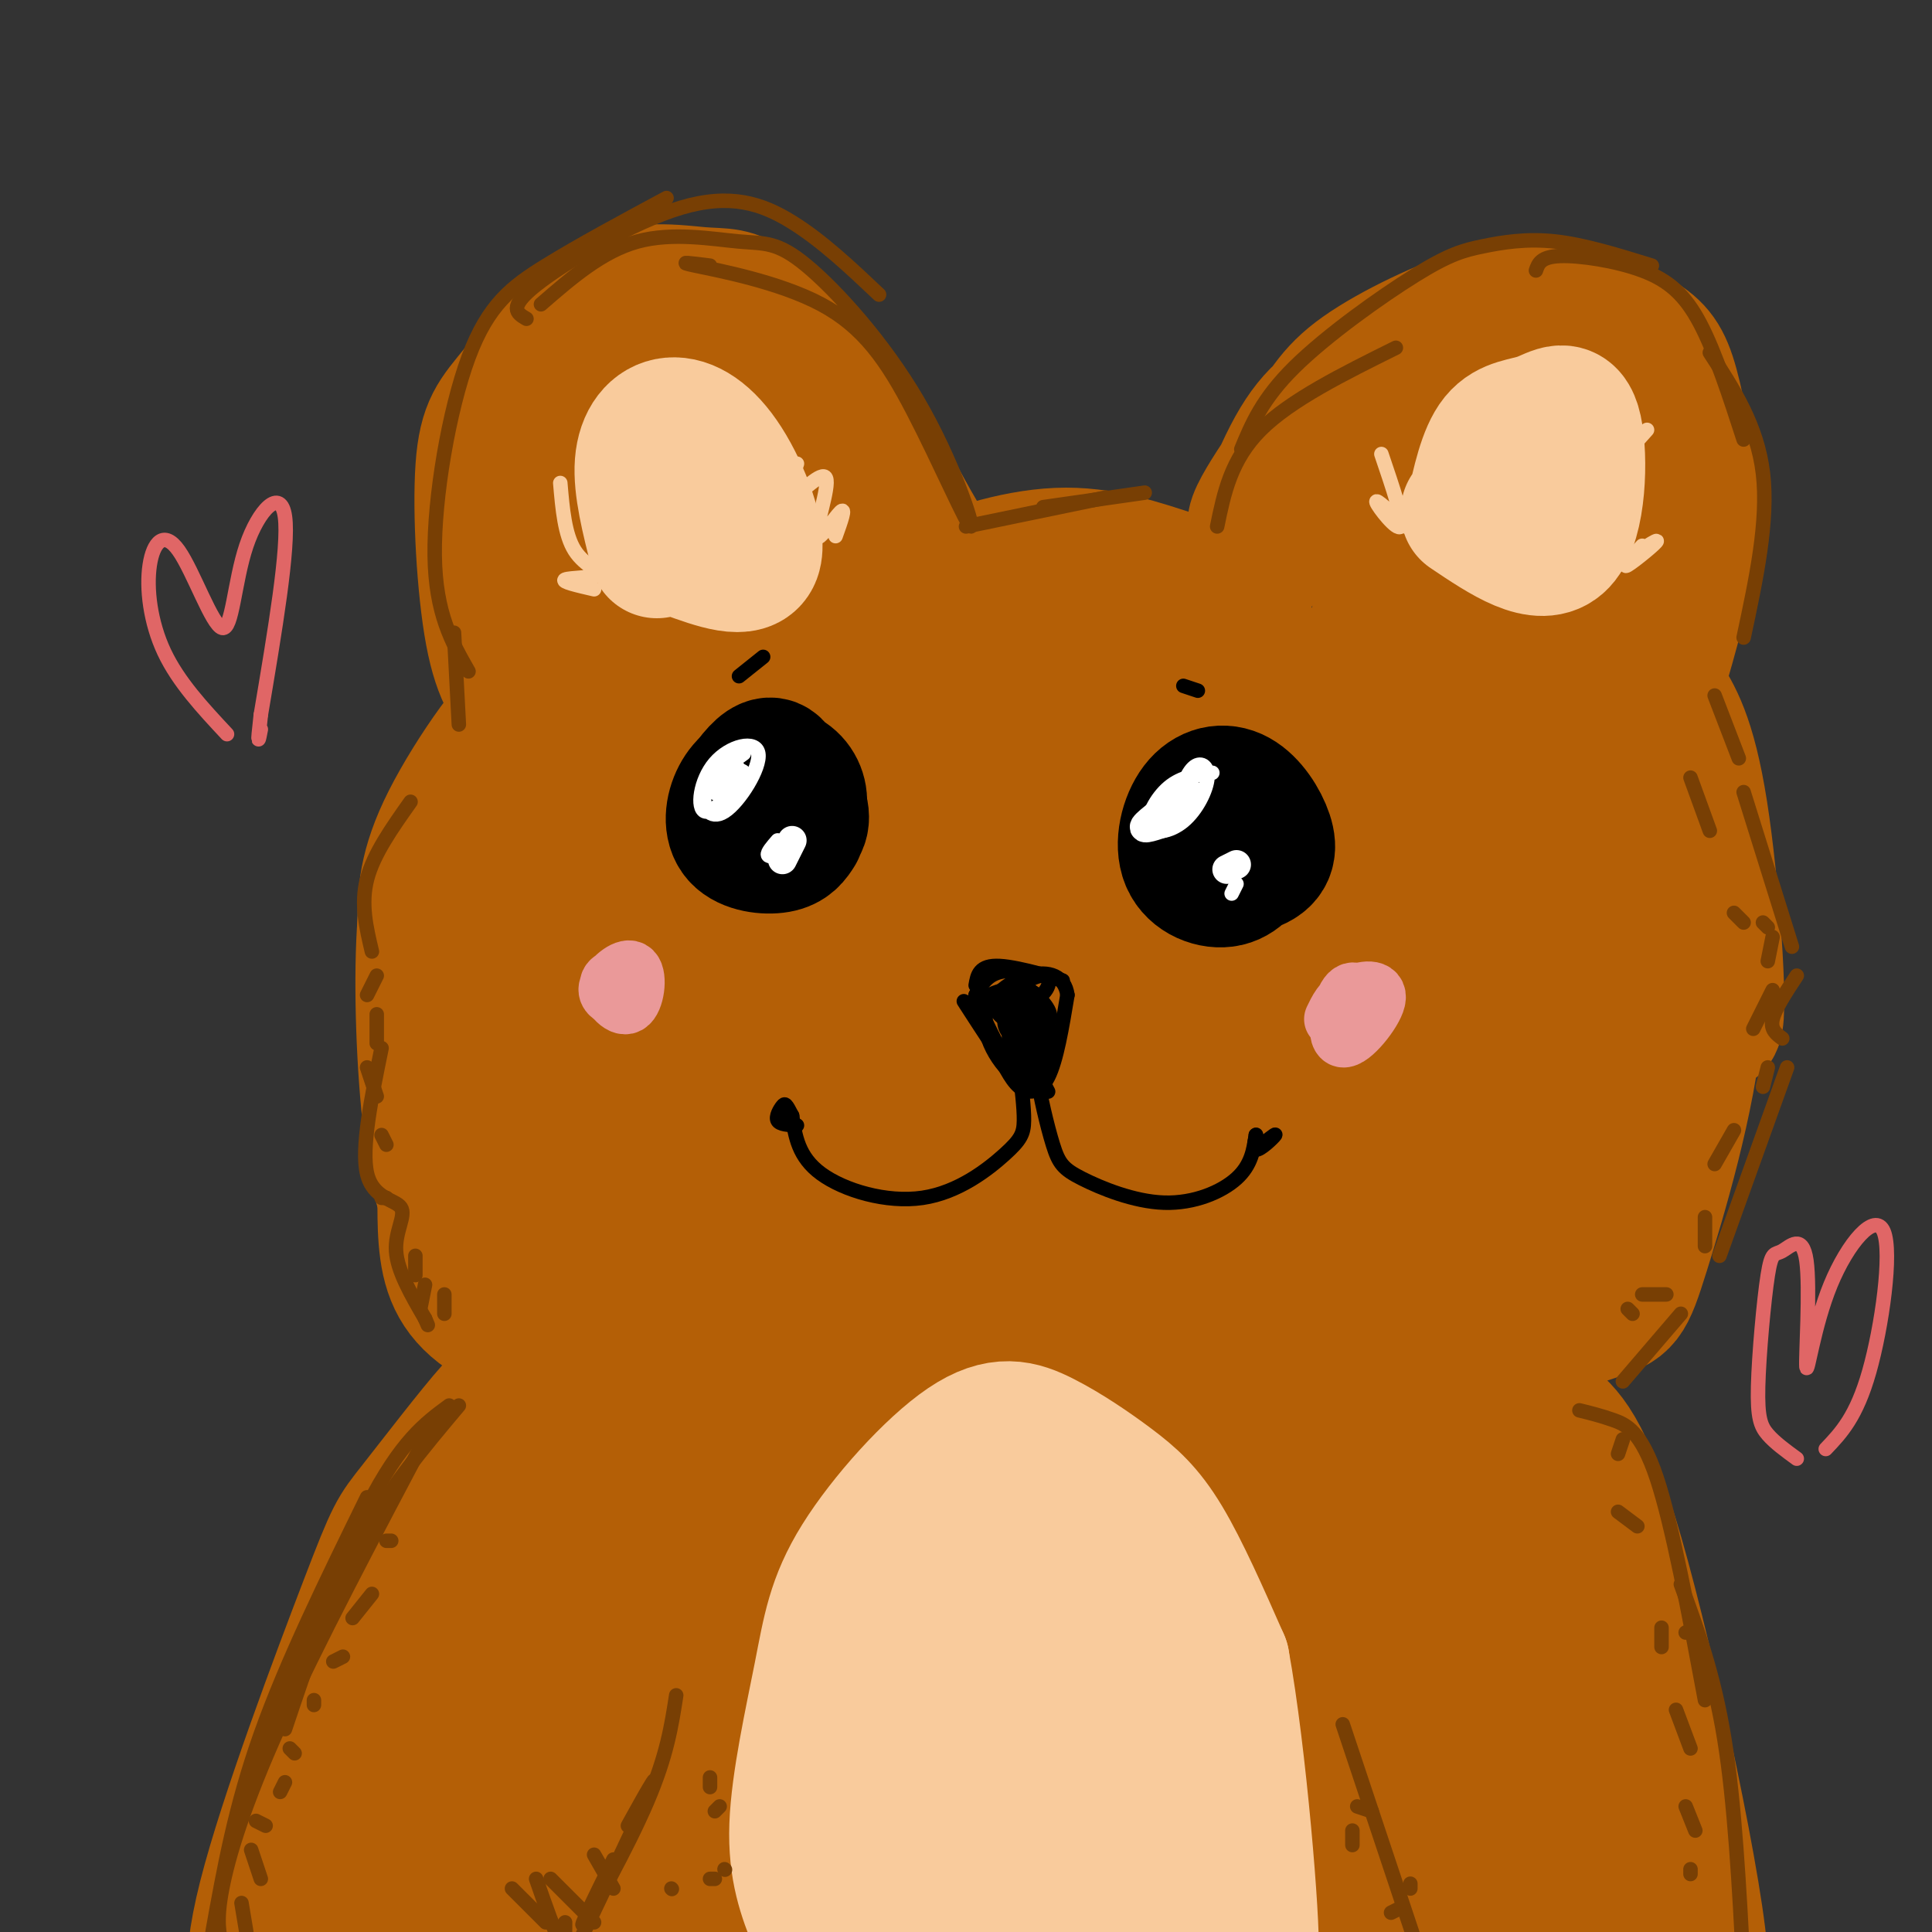 <svg viewBox='0 0 400 400' version='1.1' xmlns='http://www.w3.org/2000/svg' xmlns:xlink='http://www.w3.org/1999/xlink'><rect x="0" y="0" width="400" height="400" fill="#333333" stroke="none"/><g fill='none' stroke='rgb(180,95,6)' stroke-width='28' stroke-linecap='round' stroke-linejoin='round'><path d='M109,146c-2.627,-2.833 -5.253,-5.665 -7,-15c-1.747,-9.335 -2.613,-25.172 -2,-34c0.613,-8.828 2.706,-10.647 7,-16c4.294,-5.353 10.789,-14.241 18,-18c7.211,-3.759 15.139,-2.389 20,-2c4.861,0.389 6.655,-0.203 11,3c4.345,3.203 11.241,10.201 17,18c5.759,7.799 10.379,16.400 15,25'/><path d='M188,107c5.183,8.897 10.640,18.638 5,12c-5.640,-6.638 -22.377,-29.657 -32,-40c-9.623,-10.343 -12.132,-8.010 -16,-7c-3.868,1.010 -9.096,0.699 -13,0c-3.904,-0.699 -6.486,-1.784 -9,4c-2.514,5.784 -4.961,18.437 -6,27c-1.039,8.563 -0.670,13.038 2,25c2.670,11.962 7.642,31.413 8,21c0.358,-10.413 -3.898,-50.689 -4,-61c-0.102,-10.311 3.949,9.345 8,29'/><path d='M131,117c1.926,9.134 2.740,17.469 5,23c2.260,5.531 5.967,8.258 8,9c2.033,0.742 2.393,-0.502 4,-2c1.607,-1.498 4.462,-3.251 4,-18c-0.462,-14.749 -4.242,-42.496 -2,-42c2.242,0.496 10.504,29.234 15,44c4.496,14.766 5.224,15.559 5,3c-0.224,-12.559 -1.400,-38.469 0,-39c1.400,-0.531 5.377,24.319 8,35c2.623,10.681 3.892,7.195 6,6c2.108,-1.195 5.054,-0.097 8,1'/><path d='M184,130c1.462,-2.484 2.925,-4.969 9,-8c6.075,-3.031 16.763,-6.610 26,-7c9.237,-0.390 17.022,2.409 25,5c7.978,2.591 16.149,4.973 2,7c-14.149,2.027 -50.617,3.700 -63,3c-12.383,-0.700 -0.681,-3.771 15,-5c15.681,-1.229 35.340,-0.614 55,0'/><path d='M255,126c4.373,-12.672 8.745,-25.343 13,-33c4.255,-7.657 8.392,-10.298 17,-15c8.608,-4.702 21.686,-11.464 16,-4c-5.686,7.464 -30.137,29.155 -38,34c-7.863,4.845 0.861,-7.155 6,-15c5.139,-7.845 6.691,-11.535 13,-16c6.309,-4.465 17.374,-9.704 25,-12c7.626,-2.296 11.813,-1.648 16,-1'/><path d='M323,64c5.734,0.893 12.069,3.626 16,6c3.931,2.374 5.459,4.388 7,10c1.541,5.612 3.097,14.823 4,21c0.903,6.177 1.153,9.321 -2,22c-3.153,12.679 -9.709,34.892 -10,28c-0.291,-6.892 5.683,-42.888 6,-59c0.317,-16.112 -5.025,-12.340 -9,-12c-3.975,0.340 -6.585,-2.751 -11,2c-4.415,4.751 -10.637,17.346 -14,27c-3.363,9.654 -3.867,16.368 -4,21c-0.133,4.632 0.105,7.180 1,8c0.895,0.820 2.448,-0.090 4,-1'/><path d='M311,137c3.246,-6.484 9.362,-22.194 12,-35c2.638,-12.806 1.799,-22.709 -2,-19c-3.799,3.709 -10.556,21.030 -14,34c-3.444,12.970 -3.573,21.589 -3,27c0.573,5.411 1.848,7.613 4,8c2.152,0.387 5.182,-1.042 8,-4c2.818,-2.958 5.426,-7.444 7,-13c1.574,-5.556 2.116,-12.183 2,-18c-0.116,-5.817 -0.890,-10.823 -3,-15c-2.110,-4.177 -5.555,-7.526 -8,-9c-2.445,-1.474 -3.889,-1.075 -8,3c-4.111,4.075 -10.891,11.826 -16,22c-5.109,10.174 -8.549,22.771 -10,28c-1.451,5.229 -0.913,3.088 0,4c0.913,0.912 2.200,4.875 5,1c2.800,-3.875 7.112,-15.588 8,-23c0.888,-7.412 -1.649,-10.523 -4,-14c-2.351,-3.477 -4.518,-7.321 -9,-8c-4.482,-0.679 -11.281,1.806 -17,8c-5.719,6.194 -10.360,16.097 -15,26'/><path d='M248,140c-4.000,7.667 -6.500,13.833 -9,20'/><path d='M113,144c-0.566,-6.786 -1.132,-13.573 -3,-8c-1.868,5.573 -5.037,23.504 -4,25c1.037,1.496 6.279,-13.443 4,-14c-2.279,-0.557 -12.080,13.270 -17,23c-4.920,9.730 -4.960,15.365 -5,21'/><path d='M88,191c-0.825,10.771 -0.386,27.197 1,40c1.386,12.803 3.721,21.982 4,11c0.279,-10.982 -1.497,-42.125 -3,-50c-1.503,-7.875 -2.731,7.520 -2,20c0.731,12.480 3.423,22.046 6,29c2.577,6.954 5.040,11.295 8,18c2.960,6.705 6.417,15.773 7,6c0.583,-9.773 -1.709,-38.386 -4,-67'/><path d='M105,198c0.609,-25.401 4.132,-55.402 5,-50c0.868,5.402 -0.918,46.207 -1,68c-0.082,21.793 1.542,24.573 5,30c3.458,5.427 8.751,13.500 12,17c3.249,3.500 4.456,2.426 4,-13c-0.456,-15.426 -2.574,-45.205 -1,-70c1.574,-24.795 6.841,-44.607 9,-36c2.159,8.607 1.209,45.633 2,69c0.791,23.367 3.322,33.073 5,38c1.678,4.927 2.501,5.073 4,11c1.499,5.927 3.673,17.634 5,0c1.327,-17.634 1.808,-64.610 3,-89c1.192,-24.390 3.096,-26.195 5,-28'/><path d='M162,145c2.440,24.695 6.039,100.434 8,110c1.961,9.566 2.283,-47.040 4,-75c1.717,-27.960 4.831,-27.273 7,-31c2.169,-3.727 3.395,-11.868 3,-1c-0.395,10.868 -2.412,40.744 -2,61c0.412,20.256 3.252,30.890 5,39c1.748,8.110 2.406,13.695 4,-2c1.594,-15.695 4.126,-52.671 7,-76c2.874,-23.329 6.091,-33.011 7,-23c0.909,10.011 -0.488,39.714 0,61c0.488,21.286 2.862,34.154 5,38c2.138,3.846 4.039,-1.330 5,-8c0.961,-6.670 0.980,-14.835 1,-23'/><path d='M216,215c0.416,-11.791 0.957,-29.769 4,-48c3.043,-18.231 8.590,-36.715 10,-25c1.410,11.715 -1.315,53.631 -1,76c0.315,22.369 3.672,25.193 6,28c2.328,2.807 3.627,5.598 5,-8c1.373,-13.598 2.819,-43.584 6,-62c3.181,-18.416 8.096,-25.263 11,-33c2.904,-7.737 3.797,-16.363 4,2c0.203,18.363 -0.285,63.714 0,80c0.285,16.286 1.344,3.506 2,2c0.656,-1.506 0.908,8.262 4,-4c3.092,-12.262 9.025,-46.555 13,-66c3.975,-19.445 5.993,-24.043 7,-13c1.007,11.043 1.002,37.727 2,52c0.998,14.273 2.999,16.137 5,18'/><path d='M294,214c4.496,-12.457 13.236,-52.600 17,-69c3.764,-16.400 2.551,-9.059 3,2c0.449,11.059 2.559,25.834 5,36c2.441,10.166 5.215,15.721 6,4c0.785,-11.721 -0.417,-40.718 1,-50c1.417,-9.282 5.452,1.151 10,17c4.548,15.849 9.609,37.113 9,36c-0.609,-1.113 -6.888,-24.604 -9,-37c-2.112,-12.396 -0.056,-13.698 2,-15'/><path d='M338,138c1.263,-1.585 3.421,1.952 6,6c2.579,4.048 5.578,8.608 8,24c2.422,15.392 4.268,41.617 3,44c-1.268,2.383 -5.649,-19.074 -6,-24c-0.351,-4.926 3.329,6.680 2,23c-1.329,16.320 -7.665,37.355 -11,48c-3.335,10.645 -3.667,10.898 -10,13c-6.333,2.102 -18.666,6.051 -31,10'/><path d='M299,282c-6.737,2.139 -8.080,2.486 -28,1c-19.920,-1.486 -58.419,-4.805 -78,-7c-19.581,-2.195 -20.245,-3.268 -30,-10c-9.755,-6.732 -28.603,-19.124 -36,-24c-7.397,-4.876 -3.344,-2.235 -3,0c0.344,2.235 -3.023,4.063 0,9c3.023,4.937 12.435,12.982 9,12c-3.435,-0.982 -19.718,-10.991 -36,-21'/><path d='M97,242c-6.672,-3.640 -5.353,-2.238 -5,2c0.353,4.238 -0.261,11.314 1,17c1.261,5.686 4.396,9.984 13,14c8.604,4.016 22.677,7.751 36,10c13.323,2.249 25.896,3.014 38,4c12.104,0.986 23.738,2.195 41,0c17.262,-2.195 40.153,-7.795 53,-13c12.847,-5.205 15.651,-10.017 18,-13c2.349,-2.983 4.243,-4.138 5,-7c0.757,-2.862 0.379,-7.431 0,-12'/><path d='M297,244c0.610,-2.573 2.136,-3.004 0,-6c-2.136,-2.996 -7.933,-8.557 -12,-12c-4.067,-3.443 -6.405,-4.769 -13,-7c-6.595,-2.231 -17.446,-5.365 -27,-6c-9.554,-0.635 -17.809,1.231 -25,5c-7.191,3.769 -13.316,9.440 -16,12c-2.684,2.560 -1.927,2.007 -1,6c0.927,3.993 2.023,12.532 5,18c2.977,5.468 7.833,7.866 17,10c9.167,2.134 22.644,4.006 32,4c9.356,-0.006 14.591,-1.889 20,-5c5.409,-3.111 10.991,-7.450 15,-12c4.009,-4.550 6.443,-9.312 8,-13c1.557,-3.688 2.237,-6.303 -3,-11c-5.237,-4.697 -16.390,-11.477 -23,-15c-6.610,-3.523 -8.677,-3.790 -15,0c-6.323,3.790 -16.902,11.635 -22,19c-5.098,7.365 -4.715,14.249 -2,21c2.715,6.751 7.761,13.368 16,17c8.239,3.632 19.672,4.280 25,5c5.328,0.720 4.552,1.513 11,-2c6.448,-3.513 20.120,-11.334 27,-17c6.880,-5.666 6.968,-9.179 8,-13c1.032,-3.821 3.009,-7.949 1,-13c-2.009,-5.051 -8.005,-11.026 -14,-17'/><path d='M309,212c-6.225,-1.944 -14.788,1.696 -19,4c-4.212,2.304 -4.074,3.274 -5,7c-0.926,3.726 -2.917,10.209 -2,18c0.917,7.791 4.741,16.889 8,21c3.259,4.111 5.953,3.233 10,3c4.047,-0.233 9.446,0.177 14,-2c4.554,-2.177 8.262,-6.943 12,-12c3.738,-5.057 7.504,-10.406 9,-17c1.496,-6.594 0.721,-14.433 0,-19c-0.721,-4.567 -1.388,-5.860 -3,-7c-1.612,-1.140 -4.169,-2.125 -7,1c-2.831,3.125 -5.934,10.362 -6,18c-0.066,7.638 2.907,15.677 5,19c2.093,3.323 3.305,1.930 6,0c2.695,-1.930 6.872,-4.395 8,-13c1.128,-8.605 -0.795,-23.348 -3,-29c-2.205,-5.652 -4.693,-2.213 -7,-1c-2.307,1.213 -4.433,0.202 -8,10c-3.567,9.798 -8.576,30.407 -13,35c-4.424,4.593 -8.264,-6.831 -14,-12c-5.736,-5.169 -13.368,-4.085 -21,-3'/><path d='M273,233c-8.809,1.411 -20.331,6.439 -30,13c-9.669,6.561 -17.486,14.654 -21,20c-3.514,5.346 -2.724,7.944 -2,10c0.724,2.056 1.384,3.569 5,4c3.616,0.431 10.188,-0.219 16,-4c5.812,-3.781 10.864,-10.694 14,-17c3.136,-6.306 4.355,-12.005 4,-11c-0.355,1.005 -2.286,8.712 -2,13c0.286,4.288 2.788,5.155 6,6c3.212,0.845 7.134,1.667 13,0c5.866,-1.667 13.677,-5.822 18,-9c4.323,-3.178 5.159,-5.378 5,-7c-0.159,-1.622 -1.312,-2.668 -9,-3c-7.688,-0.332 -21.911,0.048 -41,4c-19.089,3.952 -43.045,11.476 -67,19'/><path d='M182,271c-17.183,1.338 -26.640,-4.815 -33,-6c-6.360,-1.185 -9.622,2.600 -16,8c-6.378,5.400 -15.871,12.415 -23,20c-7.129,7.585 -11.894,15.738 -13,30c-1.106,14.262 1.447,34.631 4,55'/><path d='M101,378c1.339,-0.680 2.687,-29.880 5,-47c2.313,-17.120 5.590,-22.158 10,-29c4.410,-6.842 9.954,-15.487 17,-26c7.046,-10.513 15.595,-22.896 13,-12c-2.595,10.896 -16.332,45.069 -23,71c-6.668,25.931 -6.266,43.620 -6,52c0.266,8.380 0.395,7.450 1,7c0.605,-0.450 1.686,-0.419 3,0c1.314,0.419 2.861,1.225 6,-15c3.139,-16.225 7.870,-49.481 13,-73c5.130,-23.519 10.660,-37.302 10,-26c-0.660,11.302 -7.511,47.689 -10,72c-2.489,24.311 -0.616,36.547 0,47c0.616,10.453 -0.027,19.122 4,2c4.027,-17.122 12.722,-60.035 18,-82c5.278,-21.965 7.139,-22.983 9,-24'/><path d='M171,295c4.955,-12.068 12.841,-30.238 13,-19c0.159,11.238 -7.411,51.883 -9,80c-1.589,28.117 2.802,43.705 5,52c2.198,8.295 2.203,9.295 4,-7c1.797,-16.295 5.386,-49.887 12,-79c6.614,-29.113 16.253,-53.749 18,-42c1.747,11.749 -4.398,59.881 -5,88c-0.602,28.119 4.340,36.224 7,40c2.660,3.776 3.040,3.224 4,5c0.960,1.776 2.500,5.880 4,-12c1.500,-17.880 2.958,-57.745 6,-80c3.042,-22.255 7.666,-26.900 10,-32c2.334,-5.100 2.378,-10.656 3,2c0.622,12.656 1.821,43.523 3,60c1.179,16.477 2.337,18.565 6,26c3.663,7.435 9.832,20.218 16,33'/><path d='M268,410c3.292,4.149 3.522,-1.978 4,-2c0.478,-0.022 1.205,6.062 0,-14c-1.205,-20.062 -4.342,-66.270 -5,-86c-0.658,-19.730 1.164,-12.982 3,-16c1.836,-3.018 3.686,-15.803 6,-6c2.314,9.803 5.091,42.193 9,63c3.909,20.807 8.951,30.030 12,35c3.049,4.970 4.104,5.685 3,-8c-1.104,-13.685 -4.368,-41.771 -7,-66c-2.632,-24.229 -4.632,-44.600 1,-37c5.632,7.600 18.895,43.171 25,65c6.105,21.829 5.053,29.914 4,38'/><path d='M323,376c-1.730,-2.159 -8.053,-26.556 -11,-41c-2.947,-14.444 -2.516,-18.936 -2,-25c0.516,-6.064 1.118,-13.700 4,-8c2.882,5.700 8.045,24.736 9,45c0.955,20.264 -2.297,41.757 -4,53c-1.703,11.243 -1.858,12.236 -5,7c-3.142,-5.236 -9.271,-16.701 -11,-33c-1.729,-16.299 0.943,-37.431 -1,-33c-1.943,4.431 -8.500,34.425 -13,49c-4.500,14.575 -6.942,13.732 -10,14c-3.058,0.268 -6.731,1.648 -20,-1c-13.269,-2.648 -36.135,-9.324 -59,-16'/><path d='M200,387c-12.066,-3.190 -12.730,-3.165 -22,-2c-9.270,1.165 -27.144,3.470 -11,3c16.144,-0.470 66.307,-3.714 86,-4c19.693,-0.286 8.917,2.384 -20,3c-28.917,0.616 -75.976,-0.824 -103,0c-27.024,0.824 -34.012,3.912 -41,7'/><path d='M89,394c-6.167,0.000 -1.083,-3.500 4,-7'/><path d='M104,299c0.313,-2.394 0.626,-4.789 1,-7c0.374,-2.211 0.810,-4.240 -3,0c-3.810,4.240 -11.867,14.747 -16,20c-4.133,5.253 -4.341,5.250 -10,20c-5.659,14.750 -16.770,44.251 -21,61c-4.230,16.749 -1.581,20.745 0,22c1.581,1.255 2.093,-0.230 2,2c-0.093,2.230 -0.790,8.175 3,-5c3.790,-13.175 12.067,-45.470 20,-69c7.933,-23.530 15.520,-38.297 12,-19c-3.520,19.297 -18.149,72.656 -23,91c-4.851,18.344 0.074,1.672 5,-15'/><path d='M74,400c2.911,-9.178 7.689,-24.622 12,-35c4.311,-10.378 8.156,-15.689 12,-21'/><path d='M310,285c3.583,2.856 7.165,5.713 11,9c3.835,3.287 7.922,7.006 15,33c7.078,25.994 17.145,74.264 16,82c-1.145,7.736 -13.503,-25.060 -20,-51c-6.497,-25.940 -7.134,-45.022 -3,-30c4.134,15.022 13.038,64.149 15,79c1.962,14.851 -3.019,-4.575 -8,-24'/></g>
<g fill='none' stroke='rgb(120,63,4)' stroke-width='3' stroke-linecap='round' stroke-linejoin='round'><path d='M95,291c-7.500,8.917 -15.000,17.833 -21,29c-6.000,11.167 -10.500,24.583 -15,38'/><path d='M89,296c-11.756,22.244 -23.511,44.489 -31,61c-7.489,16.511 -10.711,27.289 -12,34c-1.289,6.711 -0.644,9.356 0,12'/><path d='M93,291c-5.000,3.667 -10.000,7.333 -17,21c-7.000,13.667 -16.000,37.333 -25,61'/><path d='M76,310c-8.333,17.000 -16.667,34.000 -22,49c-5.333,15.000 -7.667,28.000 -10,41'/><path d='M85,166c-3.833,5.417 -7.667,10.833 -9,16c-1.333,5.167 -0.167,10.083 1,15'/><path d='M78,202c0.000,0.000 -2.000,4.000 -2,4'/><path d='M78,210c0.000,0.000 0.000,6.000 0,6'/><path d='M79,217c-2.125,10.381 -4.250,20.762 -3,26c1.250,5.238 5.875,5.333 7,7c1.125,1.667 -1.250,4.905 -1,9c0.250,4.095 3.125,9.048 6,14'/><path d='M88,273c1.000,2.333 0.500,1.167 0,0'/><path d='M95,150c0.000,0.000 -1.000,-19.000 -1,-19'/><path d='M97,139c-3.423,-5.988 -6.845,-11.976 -7,-24c-0.155,-12.024 2.958,-30.083 7,-41c4.042,-10.917 9.012,-14.690 16,-19c6.988,-4.310 15.994,-9.155 25,-14'/><path d='M109,66c-1.970,-1.149 -3.940,-2.298 2,-7c5.940,-4.702 19.792,-12.958 30,-16c10.208,-3.042 16.774,-0.869 23,3c6.226,3.869 12.113,9.435 18,15'/><path d='M147,55c-3.745,-0.475 -7.491,-0.949 -3,0c4.491,0.949 17.218,3.322 26,8c8.782,4.678 13.618,11.663 19,22c5.382,10.337 11.310,24.028 12,24c0.690,-0.028 -3.856,-13.776 -11,-26c-7.144,-12.224 -16.884,-22.926 -23,-28c-6.116,-5.074 -8.608,-4.520 -14,-5c-5.392,-0.480 -13.683,-1.994 -21,0c-7.317,1.994 -13.658,7.497 -20,13'/><path d='M200,109c0.000,0.000 29.000,-6.000 29,-6'/><path d='M216,105c0.000,0.000 21.000,-3.000 21,-3'/><path d='M252,109c1.417,-6.917 2.833,-13.833 9,-20c6.167,-6.167 17.083,-11.583 28,-17'/><path d='M257,93c2.155,-5.199 4.309,-10.399 11,-17c6.691,-6.601 17.917,-14.604 25,-19c7.083,-4.396 10.022,-5.183 14,-6c3.978,-0.817 8.994,-1.662 15,-1c6.006,0.662 13.003,2.831 20,5'/><path d='M318,56c0.494,-1.423 0.988,-2.845 5,-3c4.012,-0.155 11.542,0.958 17,3c5.458,2.042 8.845,5.012 12,11c3.155,5.988 6.077,14.994 9,24'/><path d='M354,73c4.917,7.583 9.833,15.167 11,25c1.167,9.833 -1.417,21.917 -4,34'/><path d='M355,144c0.000,0.000 5.000,13.000 5,13'/><path d='M361,164c0.000,0.000 10.000,32.000 10,32'/><path d='M372,202c-2.250,3.417 -4.500,6.833 -5,9c-0.500,2.167 0.750,3.083 2,4'/><path d='M370,221c0.000,0.000 -14.000,39.000 -14,39'/><path d='M348,272c0.000,0.000 -12.000,14.000 -12,14'/><path d='M327,292c2.178,0.533 4.356,1.067 7,2c2.644,0.933 5.756,2.267 9,12c3.244,9.733 6.622,27.867 10,46'/><path d='M348,328c3.417,9.333 6.833,18.667 9,32c2.167,13.333 3.083,30.667 4,48'/><path d='M140,351c-0.956,6.222 -1.911,12.444 -6,22c-4.089,9.556 -11.311,22.444 -13,25c-1.689,2.556 2.156,-5.222 6,-13'/><path d='M130,378c3.417,-6.167 6.833,-12.333 5,-8c-1.833,4.333 -8.917,19.167 -16,34'/><path d='M278,357c0.000,0.000 17.000,51.000 17,51'/></g>
<g fill='none' stroke='rgb(249,203,156)' stroke-width='28' stroke-linecap='round' stroke-linejoin='round'><path d='M169,398c-2.165,-5.482 -4.330,-10.964 -4,-20c0.330,-9.036 3.155,-21.628 5,-31c1.845,-9.372 2.711,-15.526 8,-24c5.289,-8.474 15.000,-19.268 22,-24c7.000,-4.732 11.289,-3.402 16,-1c4.711,2.402 9.845,5.878 14,9c4.155,3.122 7.330,5.892 11,12c3.670,6.108 7.835,15.554 12,25'/><path d='M253,344c3.547,19.253 6.414,54.886 6,60c-0.414,5.114 -4.110,-20.290 -8,-39c-3.890,-18.710 -7.974,-30.727 -13,-38c-5.026,-7.273 -10.994,-9.801 -15,-12c-4.006,-2.199 -6.048,-4.067 -9,6c-2.952,10.067 -6.812,32.070 -6,49c0.812,16.930 6.295,28.789 9,34c2.705,5.211 2.630,3.775 3,0c0.370,-3.775 1.185,-9.887 2,-16'/><path d='M222,388c-0.680,-15.911 -3.382,-47.690 -6,-62c-2.618,-14.310 -5.154,-11.153 -8,-10c-2.846,1.153 -6.003,0.301 -10,7c-3.997,6.699 -8.836,20.949 -11,34c-2.164,13.051 -1.654,24.902 0,32c1.654,7.098 4.453,9.443 7,10c2.547,0.557 4.842,-0.673 7,-2c2.158,-1.327 4.181,-2.752 7,-9c2.819,-6.248 6.436,-17.318 8,-25c1.564,-7.682 1.077,-11.974 0,-16c-1.077,-4.026 -2.744,-7.784 -5,-10c-2.256,-2.216 -5.102,-2.890 -8,-3c-2.898,-0.110 -5.849,0.345 -10,6c-4.151,5.655 -9.504,16.510 -12,26c-2.496,9.490 -2.137,17.615 1,26c3.137,8.385 9.050,17.028 13,21c3.950,3.972 5.935,3.271 10,2c4.065,-1.271 10.210,-3.111 15,-11c4.790,-7.889 8.226,-21.825 9,-30c0.774,-8.175 -1.113,-10.587 -3,-13'/><path d='M226,361c-1.551,0.620 -3.929,8.669 -4,17c-0.071,8.331 2.167,16.944 4,22c1.833,5.056 3.263,6.553 5,8c1.737,1.447 3.782,2.842 6,1c2.218,-1.842 4.609,-6.921 7,-12'/><path d='M136,114c-1.684,-6.612 -3.368,-13.225 -3,-18c0.368,-4.775 2.789,-7.713 6,-8c3.211,-0.287 7.211,2.077 11,8c3.789,5.923 7.368,15.407 6,19c-1.368,3.593 -7.684,1.297 -14,-1'/><path d='M142,114c-2.000,-0.167 0.000,-0.083 2,0'/><path d='M304,106c7.542,5.072 15.085,10.144 19,6c3.915,-4.144 4.204,-17.502 3,-23c-1.204,-5.498 -3.901,-3.134 -7,-2c-3.099,1.134 -6.600,1.038 -9,4c-2.400,2.962 -3.700,8.981 -5,15'/></g>
<g fill='none' stroke='rgb(0,0,0)' stroke-width='3' stroke-linecap='round' stroke-linejoin='round'><path d='M202,204c0.357,-2.119 0.714,-4.238 5,-4c4.286,0.238 12.500,2.833 13,3c0.500,0.167 -6.714,-2.095 -11,-2c-4.286,0.095 -5.643,2.548 -7,5'/><path d='M202,206c1.393,5.619 8.375,17.167 8,17c-0.375,-0.167 -8.107,-12.048 -10,-15c-1.893,-2.952 2.054,3.024 6,9'/><path d='M206,217c1.750,3.119 3.125,6.417 5,8c1.875,1.583 4.250,1.452 6,-2c1.750,-3.452 2.875,-10.226 4,-17'/><path d='M221,206c-0.523,-3.905 -3.832,-5.166 -8,-4c-4.168,1.166 -9.197,4.760 -9,10c0.197,5.240 5.620,12.126 9,12c3.380,-0.126 4.718,-7.265 4,-12c-0.718,-4.735 -3.491,-7.067 -5,-7c-1.509,0.067 -1.755,2.534 -2,5'/><path d='M210,210c0.219,3.928 1.765,11.249 3,12c1.235,0.751 2.158,-5.069 2,-9c-0.158,-3.931 -1.398,-5.973 -3,-5c-1.602,0.973 -3.565,4.963 -3,8c0.565,3.037 3.658,5.122 5,3c1.342,-2.122 0.934,-8.450 0,-11c-0.934,-2.550 -2.395,-1.323 -3,1c-0.605,2.323 -0.355,5.741 1,7c1.355,1.259 3.816,0.360 4,-2c0.184,-2.360 -1.908,-6.180 -4,-10'/><path d='M212,204c-1.703,-1.062 -3.960,1.284 -5,3c-1.040,1.716 -0.865,2.802 1,4c1.865,1.198 5.418,2.508 7,1c1.582,-1.508 1.192,-5.836 -2,-7c-3.192,-1.164 -9.187,0.834 -9,2c0.187,1.166 6.555,1.498 10,0c3.445,-1.498 3.966,-4.826 2,-5c-1.966,-0.174 -6.419,2.808 -7,5c-0.581,2.192 2.709,3.596 6,5'/><path d='M215,212c1.761,0.492 3.164,-0.779 2,-3c-1.164,-2.221 -4.895,-5.393 -5,-4c-0.105,1.393 3.415,7.350 4,8c0.585,0.650 -1.765,-4.009 -4,-5c-2.235,-0.991 -4.356,1.685 -4,4c0.356,2.315 3.188,4.270 5,3c1.812,-1.270 2.603,-5.765 1,-7c-1.603,-1.235 -5.601,0.790 -6,2c-0.399,1.210 2.800,1.605 6,2'/><path d='M214,212c1.167,0.333 1.083,0.167 1,0'/><path d='M211,221c0.518,4.150 1.037,8.300 1,11c-0.037,2.700 -0.628,3.951 -4,7c-3.372,3.049 -9.523,7.898 -17,9c-7.477,1.102 -16.279,-1.542 -21,-5c-4.721,-3.458 -5.360,-7.729 -6,-12'/><path d='M164,231c-1.274,-2.476 -1.458,-2.667 -2,-2c-0.542,0.667 -1.440,2.190 -1,3c0.440,0.810 2.220,0.905 4,1'/><path d='M217,226c-1.111,-2.153 -2.221,-4.305 -2,-2c0.221,2.305 1.775,9.068 3,13c1.225,3.932 2.122,5.033 6,7c3.878,1.967 10.736,4.799 17,5c6.264,0.201 11.932,-2.228 15,-5c3.068,-2.772 3.534,-5.886 4,-9'/><path d='M260,235c0.333,-0.500 -0.833,2.750 0,3c0.833,0.250 3.667,-2.500 4,-3c0.333,-0.500 -1.833,1.250 -4,3'/></g>
<g fill='none' stroke='rgb(0,0,0)' stroke-width='28' stroke-linecap='round' stroke-linejoin='round'><path d='M161,162c-2.122,0.701 -4.245,1.402 -4,3c0.245,1.598 2.857,4.094 4,3c1.143,-1.094 0.818,-5.777 0,-8c-0.818,-2.223 -2.130,-1.985 -4,0c-1.870,1.985 -4.297,5.716 -4,8c0.297,2.284 3.317,3.120 6,3c2.683,-0.120 5.028,-1.197 6,-3c0.972,-1.803 0.569,-4.332 -1,-6c-1.569,-1.668 -4.306,-2.477 -6,-1c-1.694,1.477 -2.347,5.238 -3,9'/><path d='M155,170c1.440,2.119 6.540,2.917 9,2c2.460,-0.917 2.279,-3.550 1,-6c-1.279,-2.450 -3.658,-4.717 -6,-5c-2.342,-0.283 -4.648,1.419 -6,4c-1.352,2.581 -1.748,6.041 0,8c1.748,1.959 5.642,2.417 8,2c2.358,-0.417 3.179,-1.708 4,-3'/><path d='M258,170c-2.711,-1.916 -5.421,-3.831 -8,-2c-2.579,1.831 -5.025,7.410 -3,10c2.025,2.590 8.522,2.191 12,1c3.478,-1.191 3.938,-3.172 3,-6c-0.938,-2.828 -3.273,-6.501 -6,-8c-2.727,-1.499 -5.844,-0.825 -8,2c-2.156,2.825 -3.350,7.799 -2,11c1.350,3.201 5.243,4.629 8,4c2.757,-0.629 4.379,-3.314 6,-6'/></g>
<g fill='none' stroke='rgb(255,255,255)' stroke-width='3' stroke-linecap='round' stroke-linejoin='round'><path d='M154,156c-3.557,2.573 -7.115,5.146 -8,8c-0.885,2.854 0.902,5.988 4,4c3.098,-1.988 7.507,-9.097 7,-12c-0.507,-2.903 -5.929,-1.601 -9,2c-3.071,3.601 -3.792,9.501 -2,10c1.792,0.499 6.098,-4.404 7,-7c0.902,-2.596 -1.599,-2.885 -3,-2c-1.401,0.885 -1.700,2.942 -2,5'/><path d='M148,164c0.000,0.667 1.000,-0.167 2,-1'/><path d='M162,177c-1.417,0.250 -2.833,0.500 -3,0c-0.167,-0.500 0.917,-1.750 2,-3'/><path d='M251,160c-3.184,0.397 -6.368,0.793 -9,3c-2.632,2.207 -4.714,6.224 -4,8c0.714,1.776 4.222,1.311 7,-1c2.778,-2.311 4.825,-6.468 5,-9c0.175,-2.532 -1.521,-3.438 -3,-2c-1.479,1.438 -2.739,5.219 -4,9'/><path d='M255,185c0.000,0.000 1.000,-2.000 1,-2'/></g>
<g fill='none' stroke='rgb(234,153,153)' stroke-width='12' stroke-linecap='round' stroke-linejoin='round'><path d='M131,202c-2.493,0.161 -4.986,0.322 -5,2c-0.014,1.678 2.450,4.872 4,4c1.550,-0.872 2.187,-5.812 1,-7c-1.187,-1.188 -4.196,1.375 -5,3c-0.804,1.625 0.598,2.313 2,3'/><path d='M284,209c-1.754,-2.514 -3.509,-5.027 -5,-3c-1.491,2.027 -2.719,8.595 -1,9c1.719,0.405 6.386,-5.352 7,-8c0.614,-2.648 -2.825,-2.185 -5,-1c-2.175,1.185 -3.088,3.093 -4,5'/></g>
<g fill='none' stroke='rgb(0,0,0)' stroke-width='3' stroke-linecap='round' stroke-linejoin='round'><path d='M153,140c0.000,0.000 5.000,-4.000 5,-4'/><path d='M248,143c0.000,0.000 -3.000,-1.000 -3,-1'/></g>
<g fill='none' stroke='rgb(249,203,156)' stroke-width='3' stroke-linecap='round' stroke-linejoin='round'><path d='M123,122c-3.458,-0.798 -6.917,-1.595 -6,-2c0.917,-0.405 6.208,-0.417 7,-1c0.792,-0.583 -2.917,-1.738 -5,-5c-2.083,-3.262 -2.542,-8.631 -3,-14'/><path d='M173,111c1.107,-3.086 2.214,-6.172 1,-5c-1.214,1.172 -4.748,6.603 -5,5c-0.252,-1.603 2.778,-10.239 2,-12c-0.778,-1.761 -5.365,3.354 -7,4c-1.635,0.646 -0.317,-3.177 1,-7'/><path d='M291,109c-3.178,-3.000 -6.356,-6.000 -6,-5c0.356,1.000 4.244,6.000 5,5c0.756,-1.000 -1.622,-8.000 -4,-15'/><path d='M332,119c5.378,-3.600 10.756,-7.200 11,-7c0.244,0.200 -4.644,4.200 -6,5c-1.356,0.800 0.822,-1.600 3,-4'/><path d='M336,102c-1.417,-0.917 -2.833,-1.833 -2,-4c0.833,-2.167 3.917,-5.583 7,-9'/></g>
<g fill='none' stroke='rgb(255,255,255)' stroke-width='6' stroke-linecap='round' stroke-linejoin='round'><path d='M153,161c0.000,0.000 -2.000,2.000 -2,2'/><path d='M164,174c0.000,0.000 -2.000,4.000 -2,4'/><path d='M246,164c-4.167,3.000 -8.333,6.000 -9,7c-0.667,1.000 2.167,0.000 5,-1'/><path d='M256,179c0.000,0.000 -2.000,1.000 -2,1'/></g>
<g fill='none' stroke='rgb(224,102,102)' stroke-width='3' stroke-linecap='round' stroke-linejoin='round'><path d='M47,152c-5.040,-5.397 -10.080,-10.793 -13,-17c-2.920,-6.207 -3.719,-13.224 -3,-18c0.719,-4.776 2.958,-7.310 6,-3c3.042,4.310 6.888,15.465 9,16c2.112,0.535 2.492,-9.548 5,-17c2.508,-7.452 7.145,-12.272 8,-6c0.855,6.272 -2.073,23.636 -5,41'/><path d='M54,148c-0.833,7.333 -0.417,5.167 0,3'/><path d='M372,302c-2.262,-1.648 -4.524,-3.297 -6,-5c-1.476,-1.703 -2.167,-3.461 -2,-10c0.167,-6.539 1.191,-17.859 2,-23c0.809,-5.141 1.405,-4.101 3,-5c1.595,-0.899 4.191,-3.735 5,2c0.809,5.735 -0.170,20.042 0,22c0.170,1.958 1.489,-8.434 5,-17c3.511,-8.566 9.215,-15.306 11,-11c1.785,4.306 -0.347,19.659 -3,29c-2.653,9.341 -5.826,12.671 -9,16'/></g>
<g fill='none' stroke='rgb(120,63,4)' stroke-width='3' stroke-linecap='round' stroke-linejoin='round'><path d='M106,391c0.000,0.000 7.000,7.000 7,7'/><path d='M111,389c2.000,5.750 4.000,11.500 5,13c1.000,1.500 1.000,-1.250 1,-4'/><path d='M114,389c0.000,0.000 9.000,9.000 9,9'/><path d='M123,384c0.000,0.000 4.000,7.000 4,7'/><path d='M50,394c0.000,0.000 1.000,6.000 1,6'/><path d='M52,383c0.000,0.000 2.000,6.000 2,6'/><path d='M53,377c0.000,0.000 2.000,1.000 2,1'/><path d='M58,371c0.000,0.000 1.000,-2.000 1,-2'/><path d='M60,362c0.000,0.000 1.000,1.000 1,1'/><path d='M65,352c0.000,0.000 0.000,1.000 0,1'/><path d='M69,344c0.000,0.000 2.000,-1.000 2,-1'/><path d='M73,335c0.000,0.000 4.000,-5.000 4,-5'/><path d='M80,319c0.000,0.000 1.000,0.000 1,0'/><path d='M88,266c0.000,0.000 -1.000,5.000 -1,5'/><path d='M92,272c0.000,0.000 0.000,-4.000 0,-4'/><path d='M86,264c0.000,0.000 0.000,-4.000 0,-4'/><path d='M80,248c0.000,0.000 -1.000,0.000 -1,0'/><path d='M80,237c0.000,0.000 -1.000,-2.000 -1,-2'/><path d='M78,227c0.000,0.000 -2.000,-6.000 -2,-6'/><path d='M147,389c0.000,0.000 1.000,0.000 1,0'/><path d='M150,387c0.000,0.000 0.100,0.100 0.1,0.1'/><path d='M148,375c0.000,0.000 1.000,-1.000 1,-1'/><path d='M147,368c0.000,0.000 0.000,2.000 0,2'/><path d='M139,391c0.000,0.000 0.100,0.100 0.1,0.1'/><path d='M292,390c0.000,0.000 0.000,1.000 0,1'/><path d='M290,395c0.000,0.000 -2.000,1.000 -2,1'/><path d='M280,382c0.000,0.000 0.000,-3.000 0,-3'/><path d='M281,374c0.000,0.000 3.000,1.000 3,1'/><path d='M351,337c0.000,0.000 -2.000,1.000 -2,1'/><path d='M344,337c0.000,0.000 0.000,4.000 0,4'/><path d='M347,354c0.000,0.000 3.000,8.000 3,8'/><path d='M349,374c0.000,0.000 2.000,5.000 2,5'/><path d='M350,388c0.000,0.000 0.000,-1.000 0,-1'/><path d='M339,316c0.000,0.000 -4.000,-3.000 -4,-3'/><path d='M335,301c0.000,0.000 1.000,-3.000 1,-3'/><path d='M337,271c0.000,0.000 1.000,1.000 1,1'/><path d='M340,268c0.000,0.000 5.000,0.000 5,0'/><path d='M353,258c0.000,0.000 0.000,-6.000 0,-6'/><path d='M355,241c0.000,0.000 4.000,-7.000 4,-7'/><path d='M365,225c0.000,0.000 1.000,-4.000 1,-4'/><path d='M363,213c0.000,0.000 4.000,-8.000 4,-8'/><path d='M366,199c0.000,0.000 1.000,-5.000 1,-5'/><path d='M365,191c0.000,0.000 1.000,1.000 1,1'/><path d='M361,191c0.000,0.000 -2.000,-2.000 -2,-2'/><path d='M354,172c0.000,0.000 -4.000,-11.000 -4,-11'/></g>
</svg>